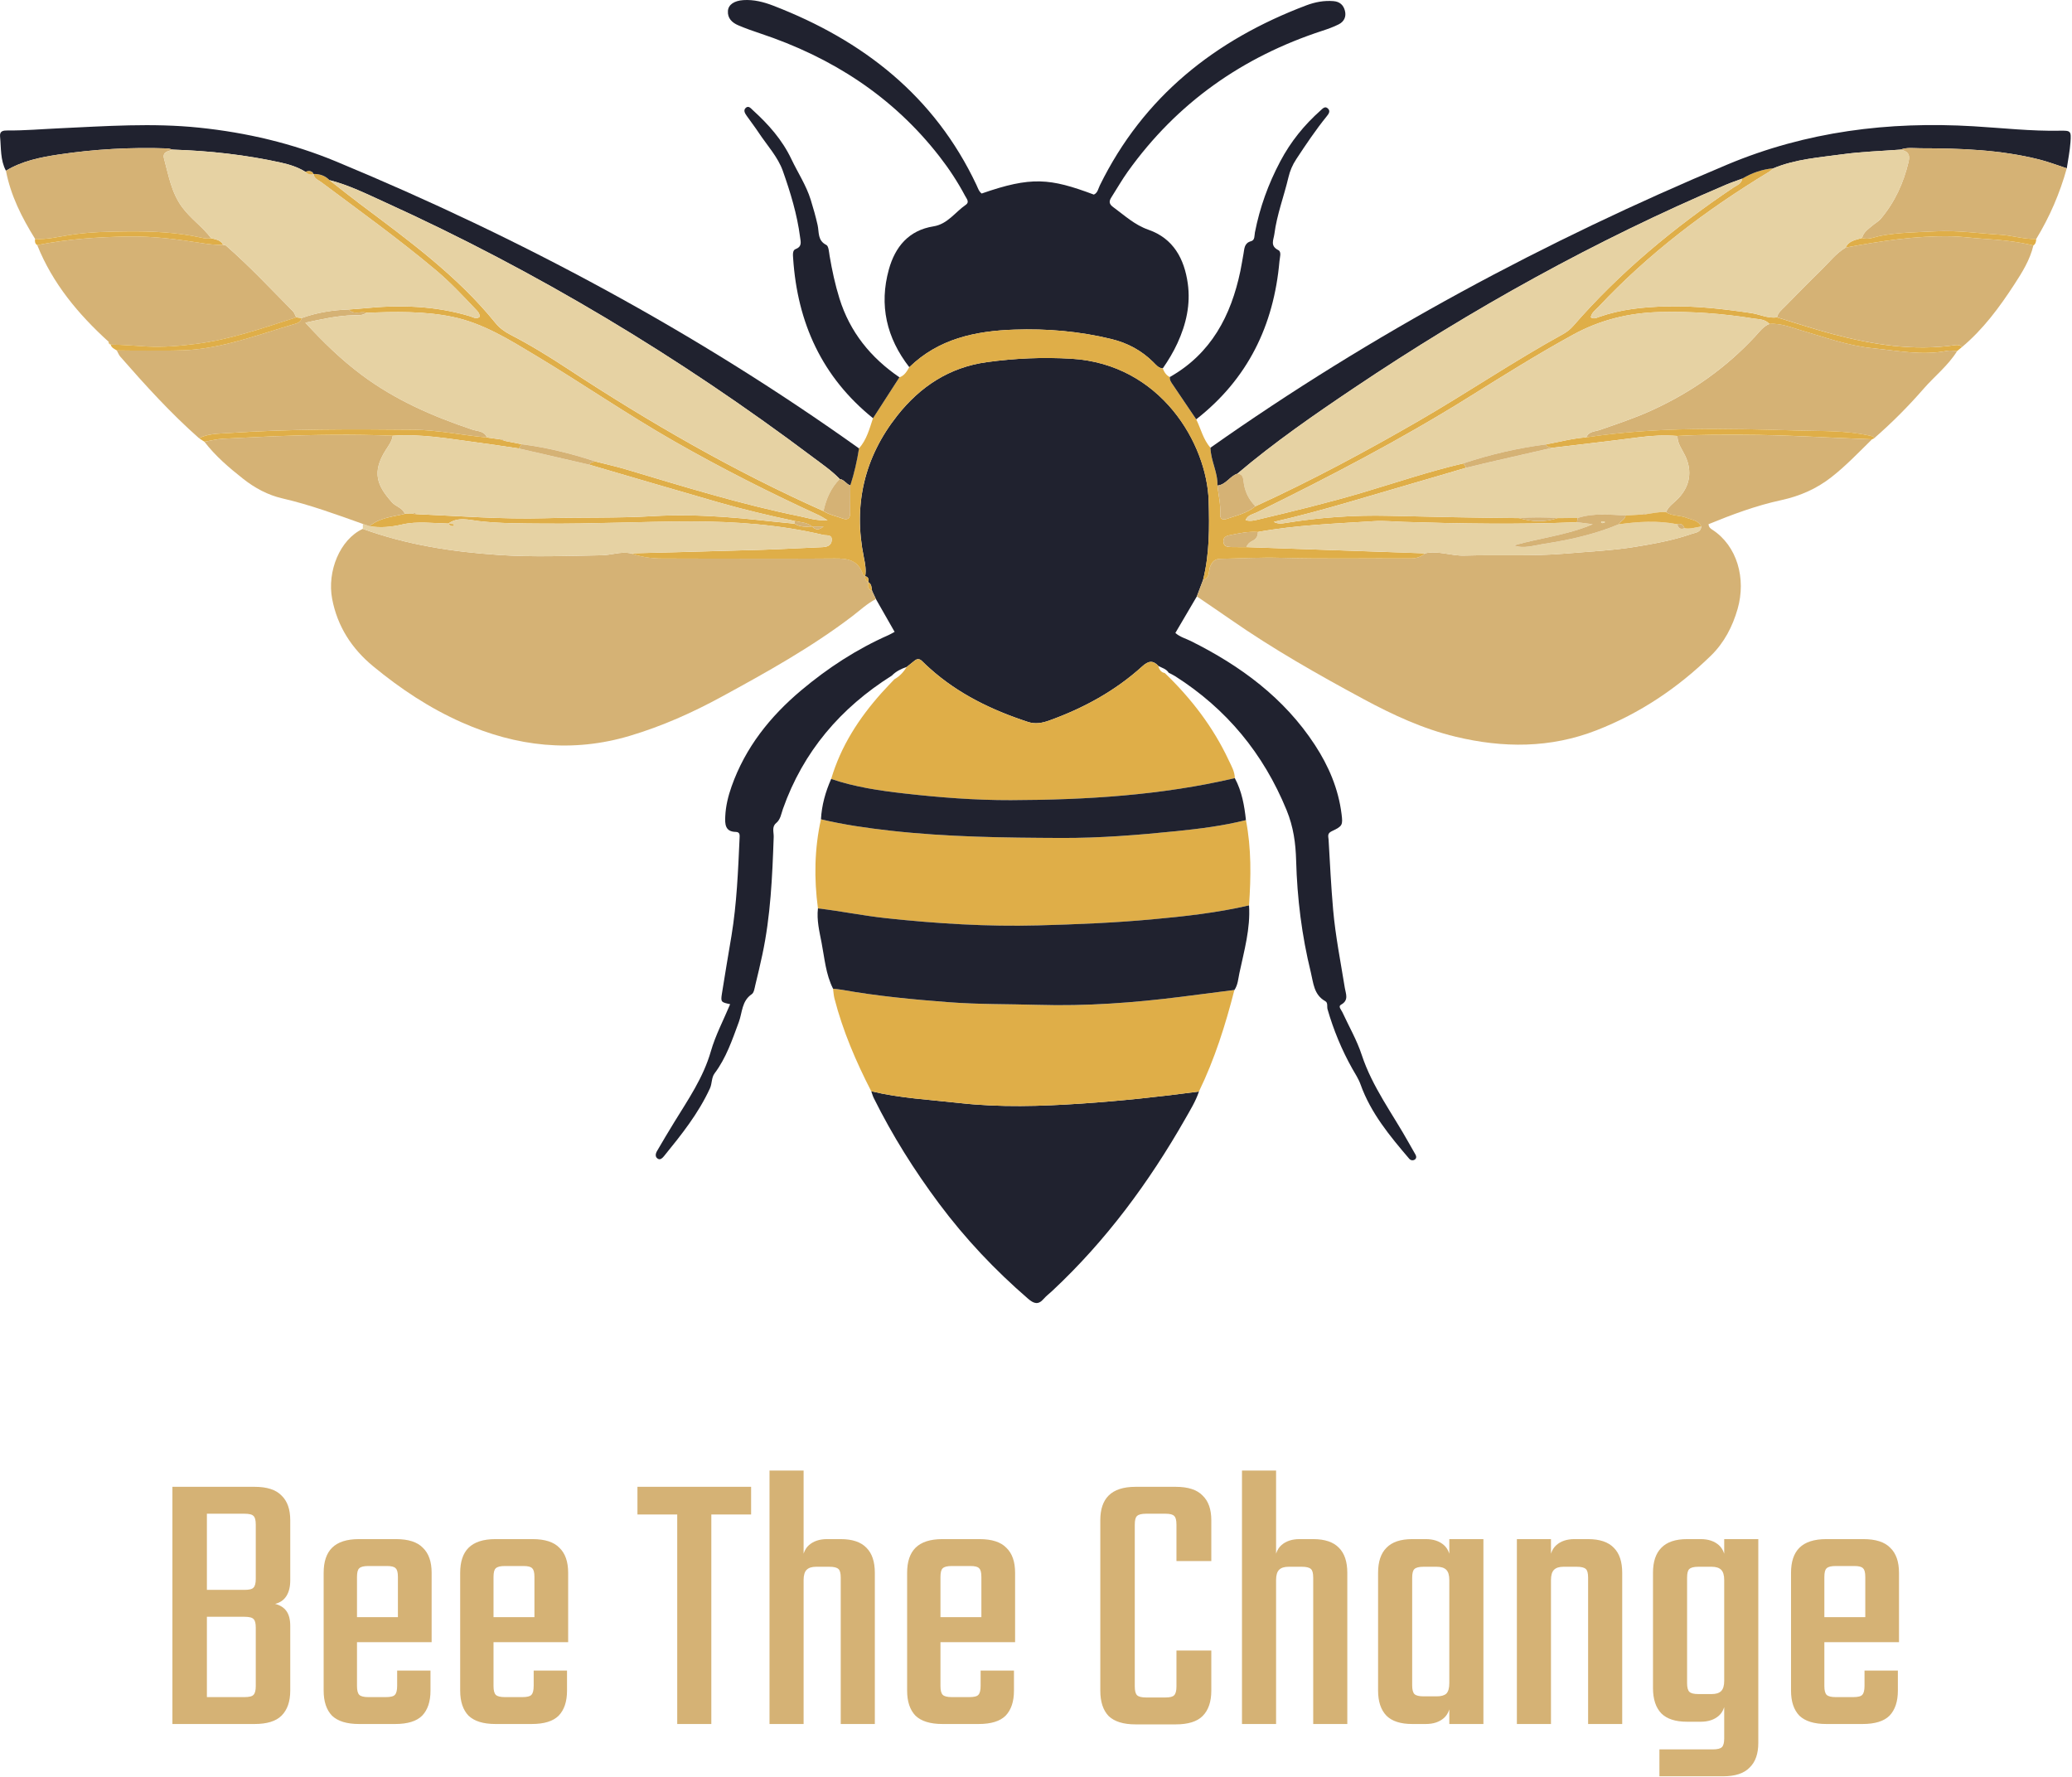 <svg xmlns="http://www.w3.org/2000/svg" fill="none" viewBox="0 0 1411 1210" height="1210" width="1411">
<path fill="#D5B275" d="M117.416 1012.47H173.403C181.831 1012.47 187.937 1014.45 191.721 1018.41C195.677 1022.19 197.655 1027.78 197.655 1035.18V1076.2C197.655 1080.5 196.795 1084.03 195.075 1086.78C193.355 1089.53 190.775 1091.34 187.335 1092.2C190.775 1093.06 193.355 1094.69 195.075 1097.1C196.795 1099.51 197.655 1102.86 197.655 1107.16V1151.28C197.655 1158.68 195.677 1164.35 191.721 1168.31C187.937 1172.09 181.831 1173.98 173.403 1173.98H117.416V1012.47ZM174.177 1148.18V1108.45C174.177 1105.36 173.661 1103.38 172.629 1102.52C171.769 1101.49 169.705 1100.97 166.437 1100.97H140.894V1155.67H166.437C169.705 1155.67 171.769 1155.15 172.629 1154.12C173.661 1153.09 174.177 1151.11 174.177 1148.18ZM174.177 1075.17V1038.27C174.177 1035.18 173.661 1033.2 172.629 1032.34C171.769 1031.31 169.705 1030.79 166.437 1030.79H140.894V1082.65H166.437C169.705 1082.65 171.769 1082.14 172.629 1081.1C173.661 1080.07 174.177 1078.09 174.177 1075.17ZM243.11 1073.88V1148.18C243.11 1151.11 243.626 1153.09 244.658 1154.12C245.69 1155.15 247.754 1155.67 250.85 1155.67H257.3V1173.98H244.4C236.143 1173.98 230.037 1172.09 226.081 1168.31C222.297 1164.35 220.405 1158.68 220.405 1151.28V1071.04C220.405 1063.47 222.297 1057.8 226.081 1054.01C230.037 1050.06 236.143 1048.08 244.4 1048.08H258.59V1066.4H250.85C247.754 1066.4 245.69 1066.91 244.658 1067.95C243.626 1068.81 243.11 1070.78 243.11 1073.88ZM270.974 1114.9V1073.88C270.974 1070.78 270.458 1068.81 269.426 1067.95C268.566 1066.91 266.588 1066.4 263.492 1066.4H255.236V1048.08H269.684C278.112 1048.08 284.218 1050.06 288.002 1054.01C291.958 1057.8 293.936 1063.47 293.936 1071.04V1114.9H270.974ZM270.458 1147.93V1137.61H293.162V1151.28C293.162 1158.68 291.27 1164.35 287.486 1168.31C283.702 1172.09 277.596 1173.98 269.168 1173.98H255.236V1155.67H262.718C265.986 1155.67 268.05 1155.15 268.91 1154.12C269.942 1153.09 270.458 1151.02 270.458 1147.93ZM293.936 1101.23V1118.26H228.661V1101.23H293.936ZM336.081 1073.88V1148.18C336.081 1151.11 336.597 1153.09 337.629 1154.12C338.661 1155.15 340.725 1155.67 343.821 1155.67H350.271V1173.98H337.371C329.115 1173.98 323.009 1172.09 319.053 1168.31C315.269 1164.35 313.377 1158.68 313.377 1151.28V1071.04C313.377 1063.47 315.269 1057.8 319.053 1054.01C323.009 1050.06 329.115 1048.08 337.371 1048.08H351.561V1066.4H343.821C340.725 1066.4 338.661 1066.91 337.629 1067.95C336.597 1068.81 336.081 1070.78 336.081 1073.88ZM363.945 1114.9V1073.88C363.945 1070.78 363.429 1068.81 362.397 1067.95C361.537 1066.91 359.559 1066.4 356.463 1066.4H348.207V1048.08H362.655C371.083 1048.08 377.189 1050.06 380.973 1054.01C384.929 1057.8 386.907 1063.47 386.907 1071.04V1114.9H363.945ZM363.429 1147.93V1137.61H386.133V1151.28C386.133 1158.68 384.241 1164.35 380.457 1168.31C376.673 1172.09 370.567 1173.98 362.139 1173.98H348.207V1155.67H355.689C358.957 1155.67 361.021 1155.15 361.881 1154.12C362.913 1153.09 363.429 1151.02 363.429 1147.93ZM386.907 1101.23V1118.26H321.633V1101.23H386.907ZM461.182 1015.57H484.402V1173.98H461.182V1015.57ZM511.492 1012.47V1031.31H434.092V1012.47H511.492ZM595.748 1173.98H572.528V1074.4C572.528 1071.3 572.012 1069.32 570.98 1068.46C569.948 1067.43 567.884 1066.91 564.788 1066.91H555.758C552.834 1066.91 550.684 1067.6 549.308 1068.98C547.932 1070.35 547.244 1072.68 547.244 1075.94V1083.68H546.212V1065.62C546.212 1059.43 547.76 1054.96 550.856 1052.21C553.952 1049.45 558.08 1048.08 563.24 1048.08H572.528C580.44 1048.08 586.288 1050.06 590.072 1054.01C593.856 1057.8 595.748 1063.47 595.748 1071.04V1173.98ZM547.244 1173.98H524.023V1001.38H547.244V1173.98ZM640.443 1073.88V1148.18C640.443 1151.11 640.959 1153.09 641.991 1154.12C643.023 1155.15 645.087 1155.67 648.183 1155.67H654.633V1173.98H641.733C633.477 1173.98 627.371 1172.09 623.415 1168.31C619.631 1164.35 617.739 1158.68 617.739 1151.28V1071.04C617.739 1063.47 619.631 1057.8 623.415 1054.01C627.371 1050.06 633.477 1048.08 641.733 1048.08H655.923V1066.4H648.183C645.087 1066.4 643.023 1066.91 641.991 1067.95C640.959 1068.81 640.443 1070.78 640.443 1073.88ZM668.307 1114.9V1073.88C668.307 1070.78 667.791 1068.81 666.759 1067.95C665.899 1066.91 663.921 1066.4 660.825 1066.4H652.569V1048.08H667.017C675.445 1048.08 681.551 1050.06 685.335 1054.01C689.291 1057.8 691.269 1063.47 691.269 1071.04V1114.9H668.307ZM667.791 1147.93V1137.61H690.495V1151.28C690.495 1158.68 688.603 1164.35 684.819 1168.31C681.035 1172.09 674.929 1173.98 666.501 1173.98H652.569V1155.67H660.051C663.319 1155.67 665.383 1155.15 666.243 1154.12C667.275 1153.09 667.791 1151.02 667.791 1147.93ZM691.269 1101.23V1118.26H625.995V1101.23H691.269ZM772.768 1038.27V1148.44C772.768 1151.37 773.284 1153.34 774.316 1154.38C775.348 1155.41 777.412 1155.92 780.508 1155.92H787.732V1174.24H773.284C765.028 1174.24 758.922 1172.35 754.966 1168.57C751.182 1164.61 749.29 1158.85 749.29 1151.28V1035.18C749.29 1027.78 751.182 1022.19 754.966 1018.41C758.922 1014.45 765.028 1012.47 773.284 1012.47H789.28V1030.79H780.508C777.412 1030.79 775.348 1031.31 774.316 1032.34C773.284 1033.2 772.768 1035.18 772.768 1038.27ZM801.148 1063.04V1038.27C801.148 1035.18 800.632 1033.2 799.6 1032.34C798.74 1031.31 796.762 1030.79 793.666 1030.79H785.152V1012.47H800.632C809.06 1012.47 815.166 1014.45 818.95 1018.41C822.906 1022.19 824.884 1027.78 824.884 1035.18V1063.04H801.148ZM801.148 1148.44V1123.93H824.884V1151.28C824.884 1158.85 822.906 1164.61 818.95 1168.57C815.166 1172.35 809.06 1174.24 800.632 1174.24H785.152V1155.92H793.666C796.762 1155.92 798.74 1155.41 799.6 1154.38C800.632 1153.34 801.148 1151.37 801.148 1148.44ZM917.495 1173.98H894.275V1074.4C894.275 1071.3 893.759 1069.32 892.727 1068.46C891.695 1067.43 889.631 1066.91 886.535 1066.91H877.505C874.58 1066.91 872.43 1067.6 871.054 1068.98C869.678 1070.35 868.99 1072.68 868.99 1075.94V1083.68H867.958V1065.62C867.958 1059.43 869.506 1054.96 872.602 1052.21C875.698 1049.45 879.827 1048.08 884.987 1048.08H894.275C902.187 1048.08 908.035 1050.06 911.819 1054.01C915.603 1057.8 917.495 1063.47 917.495 1071.04V1173.98ZM868.99 1173.98H845.77V1001.38H868.99V1173.98ZM961.674 1115.42H938.453V1071.04C938.453 1063.47 940.346 1057.8 944.13 1054.01C947.914 1050.06 953.762 1048.08 961.674 1048.08H970.962C976.122 1048.08 980.25 1049.45 983.346 1052.21C986.442 1054.96 987.99 1059.43 987.99 1065.62V1082.91H986.958V1075.94C986.958 1072.68 986.27 1070.35 984.894 1068.98C983.518 1067.6 981.368 1066.91 978.444 1066.91H969.414C966.318 1066.91 964.254 1067.43 963.222 1068.46C962.19 1069.32 961.674 1071.3 961.674 1074.4V1115.42ZM1010.18 1173.98H986.958V1066.14V1064.33V1048.08H1010.18V1173.98ZM938.453 1106.65H961.674V1147.67C961.674 1150.59 962.19 1152.57 963.222 1153.6C964.254 1154.63 966.318 1155.15 969.414 1155.15H978.444C981.368 1155.15 983.518 1154.55 984.894 1153.34C986.27 1151.97 986.958 1149.56 986.958 1146.12V1139.41H987.99V1156.44C987.99 1162.63 986.442 1167.1 983.346 1169.86C980.25 1172.61 976.122 1173.98 970.962 1173.98H961.674C953.762 1173.98 947.914 1172.09 944.13 1168.31C940.346 1164.35 938.453 1158.68 938.453 1151.28V1106.65ZM1056.19 1173.98H1032.97V1048.08H1056.19V1063.82V1065.36V1173.98ZM1104.7 1173.98H1081.48V1074.4C1081.48 1071.3 1080.96 1069.32 1079.93 1068.46C1078.9 1067.43 1076.83 1066.91 1073.74 1066.91H1064.71C1061.78 1066.91 1059.63 1067.6 1058.26 1068.98C1056.88 1070.35 1056.19 1072.68 1056.19 1075.94V1084.2H1055.16V1065.62C1055.16 1059.43 1056.71 1054.96 1059.81 1052.21C1062.9 1049.45 1067.03 1048.08 1072.19 1048.08H1081.48C1089.39 1048.08 1095.24 1050.06 1099.02 1054.01C1102.81 1057.8 1104.7 1063.47 1104.7 1071.04V1173.98ZM1125.66 1106.65H1148.88V1146.12C1148.88 1149.04 1149.39 1151.02 1150.42 1152.05C1151.46 1153.09 1153.52 1153.6 1156.62 1153.6H1165.65C1168.57 1153.6 1170.72 1152.91 1172.1 1151.54C1173.47 1150.16 1174.16 1147.84 1174.16 1144.57V1138.38L1175.19 1138.64V1154.89C1175.19 1161.08 1173.64 1165.56 1170.55 1168.31C1167.45 1171.06 1163.32 1172.44 1158.16 1172.44H1148.88C1140.96 1172.44 1135.12 1170.54 1131.33 1166.76C1127.55 1162.8 1125.66 1157.04 1125.66 1149.47V1106.65ZM1148.88 1115.42H1125.66V1071.04C1125.66 1063.47 1127.55 1057.8 1131.33 1054.01C1135.12 1050.06 1140.96 1048.08 1148.88 1048.08H1158.16C1163.32 1048.08 1167.45 1049.45 1170.55 1052.21C1173.64 1054.96 1175.19 1059.43 1175.19 1065.62V1084.2H1174.16V1075.94C1174.16 1072.68 1173.47 1070.35 1172.1 1068.98C1170.72 1067.6 1168.57 1066.91 1165.65 1066.91H1156.62C1153.52 1066.91 1151.46 1067.43 1150.42 1068.46C1149.39 1069.32 1148.88 1071.3 1148.88 1074.4V1115.42ZM1174.16 1183.79V1169.6H1197.38V1186.88C1197.38 1194.28 1195.4 1199.87 1191.45 1203.65C1187.66 1207.61 1181.64 1209.59 1173.39 1209.59H1130.04V1191.27H1166.42C1169.52 1191.27 1171.58 1190.75 1172.61 1189.72C1173.64 1188.69 1174.16 1186.71 1174.16 1183.79ZM1197.38 1172.69H1174.16V1064.07V1063.56V1048.08H1197.38V1172.69ZM1242.36 1073.88V1148.18C1242.36 1151.11 1242.88 1153.09 1243.91 1154.12C1244.94 1155.15 1247.01 1155.67 1250.1 1155.67H1256.55V1173.98H1243.65C1235.4 1173.98 1229.29 1172.09 1225.34 1168.31C1221.55 1164.35 1219.66 1158.68 1219.66 1151.28V1071.04C1219.66 1063.47 1221.55 1057.8 1225.34 1054.01C1229.29 1050.06 1235.4 1048.08 1243.65 1048.08H1257.84V1066.4H1250.1C1247.01 1066.4 1244.94 1066.91 1243.91 1067.95C1242.88 1068.81 1242.36 1070.78 1242.36 1073.88ZM1270.23 1114.9V1073.88C1270.23 1070.78 1269.71 1068.81 1268.68 1067.95C1267.82 1066.91 1265.84 1066.4 1262.75 1066.4H1254.49V1048.08H1268.94C1277.37 1048.08 1283.47 1050.06 1287.26 1054.01C1291.21 1057.8 1293.19 1063.47 1293.19 1071.04V1114.9H1270.23ZM1269.71 1147.93V1137.61H1292.42V1151.28C1292.42 1158.68 1290.52 1164.35 1286.74 1168.31C1282.96 1172.09 1276.85 1173.98 1268.42 1173.98H1254.49V1155.67H1261.97C1265.24 1155.67 1267.3 1155.15 1268.16 1154.12C1269.2 1153.09 1269.71 1151.02 1269.71 1147.93ZM1293.19 1101.23V1118.26H1227.92V1101.23H1293.19Z"></path>
<path fill="#20222F" d="M607.319 460.074C572.439 482.054 546.989 511.714 533.149 550.884C531.959 554.244 531.599 557.964 528.479 560.554C525.469 563.054 526.989 566.774 526.879 569.934C525.939 596.864 524.789 623.764 519.119 650.234C517.659 657.044 516.069 663.834 514.399 670.604C513.849 672.844 513.509 675.934 511.959 676.984C505.049 681.654 505.549 689.444 503.129 695.974C498.639 708.094 494.539 720.384 486.639 730.904C484.399 733.884 485.009 737.784 483.449 741.164C475.579 758.294 463.969 772.804 452.219 787.244C451.159 788.544 449.709 790.054 448.059 789.104C445.959 787.904 446.369 785.634 447.409 783.844C451.249 777.244 455.149 770.664 459.149 764.164C468.649 748.714 478.939 733.824 484.069 715.944C487.239 704.904 492.749 694.534 497.219 683.824C491.049 682.504 490.719 682.364 491.609 676.664C493.639 663.534 495.949 650.444 498.109 637.334C501.749 615.294 502.629 593.024 503.639 570.774C503.729 568.774 503.999 566.554 501.069 566.504C493.619 566.384 493.669 560.914 493.889 555.924C494.199 548.934 495.859 542.144 498.199 535.524C507.559 509.054 524.369 487.954 545.579 470.124C563.709 454.884 583.399 442.034 605.139 432.444C606.319 431.924 607.429 431.234 609.219 430.284C604.879 422.664 600.679 415.304 596.489 407.954C595.619 406.084 594.749 404.214 593.879 402.344C593.459 400.154 593.669 397.694 591.259 396.374L591.299 396.354C591.689 394.454 591.449 392.884 589.199 392.374V392.394C589.969 388.034 589.159 383.834 588.289 379.564C580.999 343.874 588.499 311.514 611.049 282.974C626.629 263.244 646.419 250.134 671.929 246.604C691.069 243.964 710.099 243.124 729.499 244.264C790.429 247.834 821.989 302.104 823.109 341.294C823.619 359.254 823.699 377.184 819.309 394.794C817.889 398.564 816.469 402.334 815.039 406.104C810.179 414.374 805.329 422.644 800.409 431.014C803.549 433.834 807.439 434.774 810.889 436.504C844.739 453.364 874.459 475.164 895.459 507.334C904.829 521.694 911.439 537.184 913.579 554.334C914.519 561.854 914.269 562.584 906.839 566.064C903.609 567.574 904.629 569.784 904.749 571.794C905.669 587.734 906.449 603.694 907.849 619.594C909.429 637.484 912.969 655.104 915.819 672.824C916.449 676.754 918.719 681.154 913.209 684.164C911.039 685.344 913.379 687.624 914.149 689.294C918.589 698.944 924.009 708.264 927.299 718.294C934.539 740.314 948.449 758.584 959.489 778.454C960.939 781.064 962.469 783.634 963.929 786.244C964.659 787.544 964.619 788.944 963.319 789.714C962.129 790.404 960.619 790.194 959.679 789.084C946.489 773.644 933.489 757.964 926.549 738.564C925.089 734.474 922.859 731.244 920.859 727.674C913.679 714.884 908.119 701.404 904.049 687.314C903.509 685.444 904.449 682.844 902.499 681.764C894.639 677.394 894.409 669.274 892.629 662.044C886.489 637.094 883.349 611.744 882.649 586.054C882.329 574.254 880.859 563.154 876.129 551.614C860.269 512.984 835.249 482.734 800.229 460.434C798.839 459.554 797.319 458.884 795.869 458.114C794.269 455.474 791.319 454.864 788.869 453.494C785.159 449.504 782.049 449.974 777.969 453.674C759.509 470.434 738.029 482.164 714.639 490.604C709.759 492.364 705.049 493.244 700.069 491.614C675.519 483.584 652.599 472.574 633.189 455.124C631.459 453.564 629.719 452.014 628.099 450.344C626.449 448.654 624.799 448.294 622.889 449.834C621.099 451.274 619.299 452.704 617.509 454.134C613.729 455.434 610.169 457.114 607.339 460.064L607.319 460.074Z"></path>
<path fill="#D5B275" d="M815.027 406.114C816.447 402.344 817.867 398.574 819.297 394.804C824.217 393.644 822.827 388.894 824.107 385.814C825.577 382.294 827.287 380.594 831.267 380.514C844.827 380.254 858.477 379.424 871.937 379.824C901.427 380.704 930.897 380.034 960.377 380.244C964.167 380.274 967.597 379.444 970.427 376.784C979.477 374.794 988.177 378.594 997.137 378.334C1020.37 377.634 1043.58 378.964 1066.87 376.904C1082.36 375.534 1097.92 374.904 1113.3 372.404C1126.38 370.274 1139.44 367.934 1152.01 363.564C1154.64 362.644 1158.25 362.614 1158.51 358.504C1156.52 354.214 1152.13 354.044 1148.45 352.574C1143.95 350.774 1138.75 351.594 1134.55 348.774C1136.23 344.624 1140.07 342.364 1142.97 339.304C1150.85 331.004 1152.51 320.884 1147.64 310.494C1145.57 306.094 1142.25 302.144 1142.31 296.904C1157.09 295.944 1171.86 296.074 1186.67 296.094C1216.1 296.114 1245.42 298.164 1274.8 299.174C1265.79 308.004 1257.1 317.154 1247.11 324.974C1236.93 332.934 1225.57 337.854 1213.01 340.574C1195.86 344.284 1179.49 350.384 1163.47 356.964C1163.69 359.154 1164.87 359.924 1165.95 360.624C1183.03 371.634 1189.21 393.994 1183.28 414.674C1179.84 426.664 1174.14 437.654 1165.18 446.404C1142.57 468.454 1116.8 485.754 1087.24 497.284C1055.71 509.574 1023.69 509.454 991.287 501.684C969.127 496.364 948.637 486.874 928.707 476.144C897.677 459.434 867.037 442.054 838.067 421.894C830.437 416.584 822.717 411.394 815.047 406.154L815.027 406.114Z"></path>
<path fill="#D5B275" d="M593.86 402.334C594.73 404.204 595.6 406.084 596.47 407.944C590.51 410.984 585.67 415.594 580.41 419.604C552.54 440.834 522.04 457.774 491.38 474.474C471.48 485.314 450.98 494.454 429.19 500.984C389.72 512.814 351.76 508.404 314.65 492.014C292.59 482.274 272.69 469.034 254.15 453.744C239.59 441.734 229.79 426.664 226.2 407.864C222.63 389.144 231.43 367.324 247.07 360.134C277.14 371.104 308.53 375.844 340.17 377.944C363.29 379.484 386.6 378.524 409.82 378.114C416.34 378.004 422.78 375.394 429.47 376.804C436.38 379.194 443.47 380.294 450.81 380.294C490 380.294 529.2 380.694 568.39 380.274C577.67 380.174 584.59 381.574 587.64 391.234C587.8 391.734 588.65 392.014 589.18 392.404V392.384C588.98 394.184 589.45 395.624 591.27 396.364L591.23 396.384C590.84 398.924 590.73 401.344 593.85 402.354L593.86 402.334Z"></path>
<path fill="#20222F" d="M619.23 250.064C603.73 230.124 598.54 207.824 605.31 183.454C609.57 168.104 618.8 156.814 635.71 154.134C645.32 152.604 650.43 144.454 657.69 139.474C660.42 137.604 658.23 135.284 657.2 133.344C652.2 123.924 646.36 115.034 639.82 106.624C608.01 65.664 566.41 38.944 517.6 22.734C512.58 21.064 507.57 19.294 502.71 17.214C498.53 15.424 495.33 12.434 495.71 7.374C496.02 3.204 499.93 0.484 506.22 0.074C513.3 -0.386 520.11 1.354 526.62 3.874C587.79 27.494 636.4 65.394 664.97 125.974C665.94 128.024 666.56 130.324 668.5 131.784C702.24 120.014 715 121.314 744.89 132.504C747.51 131.374 747.86 128.504 748.96 126.264C778.69 65.714 827.54 27.094 889.59 3.644C895.52 1.404 901.7 0.234 908.15 0.774C912.43 1.134 914.89 3.494 915.88 7.344C916.91 11.364 915.31 14.704 911.7 16.544C908.17 18.334 904.39 19.684 900.62 20.914C846.16 38.674 801.53 70.034 768.07 116.784C764.02 122.444 760.58 128.544 756.81 134.414C755.12 137.044 755.17 138.924 758.03 141.004C765.74 146.634 772.57 153.134 782.09 156.454C798.93 162.324 806.46 176.074 808.85 192.974C810.86 207.244 807.78 220.734 801.83 233.674C799.05 239.734 795.61 245.414 791.82 250.884C788.86 250.684 787.22 248.454 785.35 246.604C777.36 238.674 767.85 233.574 756.92 230.904C735.13 225.584 712.99 223.694 690.64 224.474C664.17 225.394 639.13 230.674 619.22 250.084L619.23 250.064Z"></path>
<path fill="#DFAE48" d="M557.007 618.594C554.287 598.254 554.607 578.014 559.057 557.914C574.587 561.614 590.387 563.874 606.207 565.654C644.917 570.004 683.827 570.464 722.737 570.624C749.037 570.734 775.207 568.634 801.317 565.964C817.137 564.344 832.977 562.364 848.467 558.474C852.207 577.724 851.927 597.124 850.567 616.554C828.837 621.584 806.707 624.024 784.557 626.054C758.727 628.424 732.807 629.474 706.877 630.164C672.227 631.084 637.757 628.944 603.327 625.244C587.787 623.574 572.497 620.394 556.997 618.594H557.007Z"></path>
<path fill="#20222F" d="M816.469 743.304C814.229 749.954 810.549 755.894 807.109 761.934C782.429 805.204 753.119 844.914 716.589 879.034C714.649 880.854 712.479 882.464 710.749 884.464C707.019 888.784 704.019 887.764 700.059 884.344C677.559 864.924 657.289 843.454 639.519 819.644C622.599 796.974 607.599 773.094 595.019 747.724C594.299 746.264 593.869 744.654 593.309 743.104C613.019 747.874 633.209 748.844 653.259 751.104C681.049 754.234 708.769 753.344 736.489 751.494C763.229 749.714 789.899 746.834 816.479 743.304H816.469Z"></path>
<path fill="#DFAE48" d="M617.49 454.144C619.28 452.714 621.08 451.284 622.87 449.844C624.78 448.304 626.43 448.664 628.08 450.354C629.7 452.024 631.439 453.574 633.169 455.134C652.579 472.584 675.509 483.594 700.049 491.624C705.029 493.254 709.74 492.364 714.62 490.614C738.01 482.184 759.49 470.454 777.95 453.684C782.03 449.984 785.139 449.514 788.849 453.504C789.389 455.954 790.58 457.824 793.24 458.344C811.21 475.644 826.199 495.144 836.799 517.834C838.589 521.674 840.86 525.424 840.89 529.894C790.73 541.604 739.73 544.704 688.43 544.874C664.1 544.954 639.88 543.054 615.76 540.324C598.98 538.424 582.16 535.944 566.02 530.444C572.6 508.114 584.91 489.134 600.26 471.934C603.12 468.734 606.13 465.664 609.07 462.534C612.7 460.574 615.31 457.584 617.49 454.154V454.144Z"></path>
<path fill="#DFAE48" d="M816.467 743.304C789.887 746.844 763.227 749.714 736.477 751.494C708.757 753.344 681.047 754.234 653.247 751.104C633.197 748.844 613.007 747.874 593.297 743.104C582.907 722.904 573.977 702.104 568.277 680.044C567.707 677.854 567.597 675.534 567.277 673.284C569.257 673.524 571.247 673.654 573.207 674.004C597.387 678.324 621.767 680.624 646.247 682.484C666.487 684.024 686.707 683.684 706.927 684.284C739.477 685.244 771.877 682.894 804.157 678.814C816.307 677.284 828.457 675.704 840.607 674.144C834.527 697.884 827.187 721.194 816.447 743.314L816.467 743.304Z"></path>
<path fill="#DFAE48" d="M619.227 250.064C639.137 230.654 664.177 225.374 690.647 224.454C712.987 223.684 735.127 225.564 756.927 230.884C767.857 233.554 777.367 238.654 785.357 246.584C787.217 248.434 788.857 250.664 791.827 250.864C792.807 253.334 794.097 255.544 796.627 256.744C796.407 258.874 797.607 260.414 798.717 262.044C804.047 269.844 809.307 277.694 814.587 285.524C817.797 291.984 819.327 299.294 824.307 304.864C824.447 313.724 829.427 321.694 829.037 330.644C829.767 337.134 831.347 343.524 830.937 350.144C830.757 353.014 832.187 354.434 835.267 353.374C842.047 351.034 849.177 349.504 854.907 344.754C892.997 327.324 929.867 307.554 966.107 286.604C999.187 267.484 1030.84 245.984 1064.33 227.544C1066.95 226.104 1069.29 224.314 1071.31 221.994C1103.14 185.344 1140.2 154.744 1180.37 127.744C1182.74 126.154 1185.96 125.184 1186.46 121.634C1193 117.744 1200.03 115.304 1207.64 114.614C1206.64 115.434 1205.71 116.394 1204.61 117.064C1162.04 142.834 1122.64 172.604 1088.52 209.034C1086.53 211.154 1083.84 212.844 1083.31 216.074C1085.32 217.494 1087.17 216.444 1088.98 215.804C1103.89 210.554 1119.33 209.034 1135.02 208.644C1154.38 208.164 1173.49 210.344 1192.57 213.184C1198.43 214.054 1203.94 217.014 1210.09 216.094C1222.76 219.924 1235.33 224.144 1248.12 227.514C1275.46 234.724 1303.13 239.154 1331.53 235.004C1333.24 234.754 1334.83 234.964 1336.06 236.344C1334.95 237.254 1333.85 238.164 1332.74 239.074C1330.42 239.004 1328.01 238.484 1325.79 238.924C1308.82 242.284 1292.11 238.774 1275.36 237.144C1258.74 235.524 1243.08 229.804 1227.18 225.164C1219.89 223.034 1212.75 220.004 1204.89 220.574C1201.94 217.204 1197.58 217.464 1193.85 216.864C1172.82 213.484 1151.67 211.954 1130.32 212.494C1109.32 213.024 1089.68 217.794 1071.19 227.934C1046.99 241.204 1023.64 255.844 1000.24 270.434C953.667 299.484 905.067 324.774 855.847 348.944C853.227 350.234 849.647 350.604 848.207 354.234C851.397 355.084 854.017 354.444 856.557 353.844C880.447 348.174 904.297 342.414 927.857 335.414C950.707 328.634 973.297 320.944 996.547 315.544C997.207 316.524 997.867 317.504 998.527 318.484C987.107 321.834 975.697 325.234 964.257 328.524C932.377 337.684 900.767 347.804 867.407 355.384C870.607 356.984 872.867 356.524 875.047 356.164C898.417 352.354 922.007 350.664 945.597 351.234C975.197 351.944 1004.81 352.574 1034.42 352.804C1043.2 355.324 1051.98 355.754 1060.75 352.784C1065.28 352.764 1069.82 352.754 1074.35 352.734C1074.2 353.694 1074.05 354.654 1073.9 355.624C1034.44 357.234 994.967 356.634 955.517 355.384C948.897 355.174 942.267 354.474 935.657 354.904C909.217 356.594 882.697 357.504 856.547 362.274C849.967 361.804 843.597 363.174 837.217 364.514C834.657 365.054 832.927 366.044 833.117 368.934C833.327 371.994 835.567 372.464 837.967 372.514C841.557 372.594 845.137 372.554 848.727 372.564L970.397 376.804C967.567 379.464 964.137 380.294 960.347 380.264C930.867 380.054 901.407 380.724 871.907 379.844C858.447 379.444 844.797 380.274 831.237 380.534C827.257 380.614 825.537 382.314 824.077 385.834C822.797 388.914 824.187 393.664 819.267 394.824C823.657 377.214 823.577 359.284 823.067 341.324C821.947 302.134 790.387 247.864 729.457 244.294C710.067 243.154 691.027 243.994 671.887 246.634C646.377 250.164 626.587 263.274 611.007 283.004C588.457 311.554 580.957 343.914 588.247 379.594C589.117 383.864 589.937 388.074 589.157 392.424C588.627 392.044 587.767 391.764 587.617 391.264C584.567 381.604 577.647 380.204 568.367 380.304C529.177 380.724 489.987 380.334 450.787 380.324C443.447 380.324 436.357 379.224 429.447 376.824C459.337 376.024 489.227 375.294 519.117 374.384C532.727 373.964 546.327 373.134 559.937 372.604C563.297 372.474 566.127 371.484 566.417 367.884C566.747 363.764 562.927 364.804 560.687 364.284C531.107 357.304 500.887 355.074 470.727 355.084C437.187 355.094 403.627 356.874 370.067 356.554C355.477 356.414 340.897 356.554 326.287 354.884C319.487 354.104 311.827 351.694 305.197 356.624L305.287 356.524C294.777 356.334 284.067 354.794 273.827 357.174C266.297 358.924 259.117 359.544 251.627 358.374C258.537 352.434 267.357 351.934 275.647 349.924C277.467 349.924 279.287 349.924 281.107 349.934C281.907 349.994 282.707 350.044 283.507 350.104C312.687 351.384 341.837 353.714 371.097 352.894C395.657 352.204 420.237 352.934 444.807 351.464C460.667 350.514 476.617 350.914 492.577 351.984C508.817 353.074 524.927 355.144 541.107 356.614C544.807 359.024 548.937 358.744 553.057 358.524C555.457 361.164 558.067 360.934 560.787 358.524H553.047C549.517 355.634 545.077 355.654 540.927 354.734C523.457 351.054 506.097 346.924 488.937 341.994C459.707 333.594 430.547 324.974 401.357 316.454C402.087 314.664 403.797 314.604 405.317 314.214C412.377 316.024 419.517 317.594 426.497 319.674C465.597 331.354 504.587 343.444 544.647 351.564C550.087 352.664 555.527 354.664 563.557 354.294C560.317 352.374 559.257 351.614 558.097 351.084C524.247 335.574 491.067 318.784 458.737 300.294C426.707 281.964 396.297 261.014 364.687 242.034C346.757 231.274 328.947 220.054 308.027 215.754C288.657 211.774 269.037 212.274 249.427 212.954C245.517 211.754 240.857 214.664 237.447 210.754C240.757 210.504 244.067 210.324 247.367 209.994C272.007 207.464 296.397 208.144 320.307 215.424C322.367 216.054 324.427 217.714 326.627 215.724C326.757 213.404 325.207 211.964 323.887 210.574C315.197 201.424 306.597 192.204 296.897 184.054C271.717 162.904 245.047 143.704 218.727 124.044C216.697 122.534 213.797 121.734 213.547 118.504C217.687 118.434 221.347 119.624 224.287 122.664C231.357 128.164 238.347 133.774 245.507 139.144C278.207 163.694 311.317 187.754 337.357 219.894C340.097 223.284 343.527 225.824 347.447 227.844C361.047 234.854 374.057 242.884 386.827 251.274C442.437 287.794 499.917 320.924 560.757 348.034C564.657 350.544 569.197 351.404 573.457 352.984C577.457 354.464 578.917 353.004 578.927 349.114C578.937 342.914 578.987 336.714 579.017 330.514C581.677 322.294 583.577 313.894 584.927 305.364C590.197 299.484 592.087 292.034 594.477 284.814C600.467 275.524 606.457 266.234 612.447 256.954C615.887 255.834 617.517 252.944 619.177 250.084L619.227 250.064Z"></path>
<path fill="#20222F" d="M840.629 674.134C828.479 675.694 816.329 677.264 804.179 678.804C771.899 682.884 739.499 685.234 706.949 684.274C686.729 683.684 666.499 684.014 646.269 682.474C621.779 680.614 597.399 678.324 573.229 673.994C571.269 673.644 569.279 673.514 567.299 673.274C562.319 663.454 561.529 652.534 559.489 642.004C558.009 634.324 556.069 626.574 557.009 618.584C572.509 620.384 587.799 623.564 603.339 625.234C637.769 628.934 672.239 631.074 706.889 630.154C732.819 629.464 758.739 628.414 784.569 626.044C806.709 624.014 828.839 621.574 850.579 616.544C851.609 632.394 847.229 647.494 843.999 662.724C843.189 666.554 842.979 670.694 840.639 674.134H840.629Z"></path>
<path fill="#20222F" d="M829.05 330.644C829.43 321.694 824.46 313.724 824.32 304.864C934.32 227.264 1052.19 164.084 1176.25 112.074C1230.12 89.484 1286.09 82.554 1343.93 85.984C1363.5 87.144 1383.03 89.384 1402.69 89.004C1410.23 88.864 1410.51 89.174 1409.96 96.884C1409.54 102.824 1408.32 108.714 1407.46 114.614C1401.19 112.584 1395.01 110.204 1388.64 108.594C1362.15 101.934 1335.07 100.994 1307.95 100.964C1303.38 100.964 1298.69 100.174 1294.19 101.884C1281.06 102.884 1267.85 103.254 1254.84 105.044C1238.95 107.234 1222.75 108.334 1207.66 114.604C1200.06 115.294 1193.03 117.724 1186.49 121.624C1182.76 123.014 1178.98 124.264 1175.32 125.824C1086.4 163.654 1002.31 210.324 922.15 264.164C894.84 282.504 867.79 301.234 842.65 322.544C837.51 324.224 834.88 330.084 829.08 330.644H829.05Z"></path>
<path fill="#20222F" d="M224.328 122.634C221.388 119.604 217.728 118.404 213.588 118.474L213.558 118.594C212.298 115.924 210.108 116.444 207.928 116.954C202.828 113.834 197.258 112.024 191.438 110.744C167.138 105.374 142.538 102.674 117.688 101.884C116.408 101.594 115.138 101.094 113.858 101.054C89.028 100.194 64.268 101.554 39.738 105.254C27.428 107.114 15.008 109.604 4.038 116.264C0.138 108.944 0.828 100.824 0.038 92.964C-0.352 89.104 2.288 88.824 5.188 88.844C16.838 88.944 28.428 87.914 40.048 87.384C71.918 85.914 103.818 83.614 135.728 86.944C167.898 90.294 199.058 97.584 229.008 110.014C354.768 162.194 474.038 226.174 584.988 305.354C583.638 313.884 581.738 322.284 579.078 330.504C576.268 329.764 574.938 326.524 571.868 326.214C566.298 320.454 559.678 315.954 553.328 311.184C462.468 242.934 365.608 184.744 262.108 137.714C249.778 132.114 237.588 126.014 224.338 122.644L224.328 122.634Z"></path>
<path fill="#D5B275" d="M237.49 210.734C240.9 214.644 245.56 211.734 249.47 212.934C246.92 215.034 243.83 214.604 240.89 214.674C230.05 214.904 219.58 217.254 207.94 219.744C220.26 233.164 232.48 244.984 246.3 255.304C269.17 272.394 294.81 283.564 321.63 292.534C325.18 293.724 329.82 293.324 331.64 297.914C314.84 296.384 298.24 292.804 281.31 292.614C239.1 292.164 196.89 292.084 154.75 294.924C148.31 295.354 141.59 295.274 135.55 298.414C116.18 281.354 98.909 262.264 81.939 242.884C80.889 241.684 80.32 240.044 79.519 238.614C86.82 238.674 94.12 238.844 101.42 238.754C112.03 238.624 122.72 239.044 133.23 237.924C156.08 235.484 177.6 227.424 199.48 220.964C202.08 220.194 204.71 219.714 205.48 216.564C215.81 212.774 226.54 211.154 237.48 210.724L237.49 210.734Z"></path>
<path fill="#D5B275" d="M1204.93 220.564C1212.79 219.984 1219.93 223.024 1227.22 225.154C1243.13 229.794 1258.79 235.514 1275.4 237.134C1292.16 238.774 1308.87 242.274 1325.83 238.914C1328.05 238.474 1330.46 238.984 1332.78 239.064C1326.63 248.994 1317.39 256.174 1309.83 264.864C1299.45 276.784 1288.26 287.994 1276.31 298.404C1275.3 296.794 1273.63 296.754 1272 296.414C1256.29 293.084 1240.19 293.654 1224.39 293.184C1176.29 291.754 1128.08 290.524 1080.22 297.844C1081.87 293.664 1086.11 293.934 1089.37 292.794C1101.25 288.664 1113.19 284.704 1124.65 279.494C1151.48 267.284 1175.2 250.704 1195.3 229.014C1198.18 225.904 1200.71 222.234 1204.93 220.584V220.564Z"></path>
<path fill="#D5B275" d="M1336.09 236.324C1334.86 234.944 1333.27 234.734 1331.56 234.984C1303.16 239.134 1275.5 234.704 1248.15 227.494C1235.36 224.124 1222.79 219.904 1210.12 216.074C1210.73 212.934 1213.16 211.104 1215.22 209.024C1223.53 200.624 1231.76 192.134 1240.23 183.894C1245.61 178.664 1250.22 172.564 1256.79 168.624C1280.53 164.154 1304.38 160.504 1328.62 160.924C1335.87 161.044 1343.11 162.144 1350.36 162.594C1361.92 163.304 1373.42 164.414 1384.71 167.144C1382.38 177.014 1377.06 185.494 1371.65 193.794C1361.51 209.364 1350.48 224.274 1336.09 236.334V236.324Z"></path>
<path fill="#D5B275" d="M73.909 232.684C53.339 213.994 35.819 193.054 25.359 166.914C45.929 162.774 66.809 161.384 87.679 161.054C103.899 160.794 120.129 162.824 136.179 165.374C141.469 166.214 146.659 166.934 151.989 166.714C152.629 166.884 153.429 166.854 153.879 167.244C169.929 181.194 184.399 196.774 199.369 211.834C200.479 212.944 200.959 214.684 201.729 216.124C179.369 223.274 157.159 231.134 133.749 234.144C122.629 235.574 111.269 236.554 100.119 235.964C91.889 235.534 83.659 234.654 75.379 234.704L75.579 234.774C75.019 234.084 74.459 233.384 73.909 232.694V232.684Z"></path>
<path fill="#20222F" d="M566.019 530.434C582.159 535.934 598.979 538.414 615.759 540.314C639.869 543.044 664.089 544.934 688.429 544.864C739.729 544.704 790.729 541.594 840.889 529.884C845.699 538.804 847.399 548.544 848.469 558.464C832.979 562.364 817.139 564.344 801.319 565.964C775.209 568.634 749.029 570.734 722.739 570.624C683.829 570.464 644.929 570.004 606.209 565.654C590.379 563.874 574.589 561.614 559.059 557.914C559.579 548.294 562.139 539.194 566.019 530.434Z"></path>
<path fill="#D5B275" d="M4.039 116.274C15.009 109.604 27.429 107.124 39.739 105.264C64.269 101.564 89.019 100.204 113.859 101.064C115.149 101.104 116.409 101.604 117.699 101.894C114.729 102.994 110.399 103.224 111.719 108.024C114.839 119.444 116.679 131.174 124.169 141.254C129.989 149.074 138.019 154.514 143.789 162.194C141.469 162.734 139.249 162.324 136.949 161.814C120.449 158.144 103.479 157.434 86.839 157.594C73.839 157.724 60.549 157.944 47.419 160.024C39.709 161.244 31.889 163.244 23.909 162.694C14.919 148.234 7.279 133.194 4.049 116.274H4.039Z"></path>
<path fill="#D5B275" d="M1294.18 101.884C1298.66 100.184 1303.35 100.964 1307.93 100.964C1335.06 100.994 1362.13 101.924 1388.62 108.594C1395 110.194 1401.18 112.584 1407.44 114.614C1402.73 131.624 1395.8 147.674 1386.63 162.744C1378.27 162.994 1370.26 160.334 1361.99 159.824C1347.44 158.924 1332.82 156.754 1318.36 157.524C1305.86 158.184 1293.19 158.184 1280.73 160.564C1276.62 161.344 1272.47 163.504 1268.03 162.064C1268.92 158.194 1272.07 156.154 1274.8 153.814C1276.79 152.104 1279.24 150.814 1280.89 148.844C1290.39 137.524 1296.34 124.474 1299.73 110.084C1301 104.684 1298.67 102.834 1294.18 101.894V101.884Z"></path>
<path fill="#E6D2A3" d="M251.658 358.344C259.148 359.504 266.328 358.894 273.858 357.144C284.088 354.764 294.808 356.294 305.318 356.494C305.748 356.914 306.118 357.464 306.638 357.724C307.418 358.124 308.778 358.474 308.968 357.594C309.188 356.604 307.778 356.944 307.068 356.774C306.478 356.634 305.848 356.654 305.228 356.594C311.858 351.664 319.518 354.074 326.318 354.854C340.918 356.534 355.498 356.384 370.098 356.524C403.668 356.844 437.218 355.064 470.758 355.054C500.918 355.044 531.138 357.274 560.718 364.254C562.958 364.784 566.778 363.744 566.448 367.854C566.158 371.464 563.328 372.444 559.968 372.574C546.358 373.104 532.758 373.944 519.148 374.354C489.258 375.264 459.368 375.994 429.478 376.794C422.788 375.384 416.338 377.994 409.828 378.104C386.608 378.514 363.298 379.464 340.178 377.934C308.538 375.834 277.148 371.094 247.078 360.124C247.098 359.004 247.108 357.894 247.128 356.774C248.638 357.294 250.148 357.814 251.658 358.334V358.344Z"></path>
<path fill="#D5B275" d="M251.659 358.344C250.149 357.824 248.639 357.304 247.129 356.784C229.019 350.324 210.979 343.694 192.159 339.354C182.399 337.094 173.559 332.344 165.619 326.084C156.009 318.504 146.709 310.604 139.219 300.814C143.469 300.104 147.689 298.954 151.959 298.764C163.549 298.254 175.159 297.544 186.719 297.084C213.599 296.004 240.539 295.634 267.459 296.714C266.929 300.464 264.689 303.334 262.719 306.434C253.019 321.684 256.829 330.754 266.979 342.104C269.579 345.014 274.169 345.744 275.679 349.904C267.389 351.914 258.559 352.414 251.659 358.354V358.344Z"></path>
<path fill="#20222F" d="M814.588 285.524C809.298 277.694 804.038 269.844 798.718 262.044C797.598 260.414 796.408 258.874 796.628 256.744C824.798 240.774 838.298 215.024 844.678 184.554C845.498 180.654 846.078 176.704 846.808 172.794C847.458 169.324 847.228 165.514 851.998 164.234C854.658 163.514 854.158 160.414 854.588 158.234C857.918 141.264 863.628 125.404 871.828 109.914C879.018 96.334 888.118 85.154 899.308 75.194C900.668 73.984 902.308 71.954 904.318 73.924C906.178 75.744 904.768 77.594 903.508 79.154C895.968 88.464 889.318 98.384 882.738 108.384C880.178 112.274 878.478 116.204 877.408 120.744C874.368 133.644 869.548 146.114 867.828 159.354C867.308 163.344 864.738 167.414 870.498 170.314C872.848 171.504 871.518 175.254 871.298 177.854C867.448 221.664 849.658 258.144 814.608 285.534L814.588 285.524Z"></path>
<path fill="#20222F" d="M612.499 256.934C606.509 266.224 600.519 275.514 594.529 284.794C559.789 256.814 543.029 219.844 540.119 175.964C539.969 173.654 539.559 170.464 541.789 169.614C546.359 167.884 545.259 164.674 544.849 161.534C542.849 145.974 538.249 130.934 533.079 116.334C529.739 106.904 522.329 98.904 516.639 90.334C514.069 86.454 511.229 82.764 508.549 78.954C507.389 77.304 506.059 75.264 507.729 73.574C509.689 71.594 511.309 73.774 512.649 75.004C523.259 84.654 532.599 95.064 538.929 108.374C543.309 117.584 549.029 126.184 552.089 136.034C553.859 141.734 555.489 147.484 556.789 153.304C557.879 158.204 556.629 163.744 562.729 166.814C564.319 167.614 564.509 171.614 564.949 174.214C566.619 184.044 568.699 193.774 571.669 203.294C578.779 226.124 592.949 243.584 612.509 256.934H612.499Z"></path>
<path fill="#DFAE48" d="M267.459 296.704C240.539 295.624 213.599 295.994 186.719 297.074C175.149 297.544 163.549 298.244 151.959 298.754C147.689 298.944 143.459 300.094 139.219 300.804C137.999 300.014 136.779 299.214 135.559 298.424C141.589 295.284 148.319 295.364 154.759 294.934C196.899 292.094 239.109 292.174 281.319 292.624C298.239 292.804 314.839 296.394 331.649 297.924C334.739 298.364 337.829 298.804 340.909 299.234C341.769 299.544 342.629 299.854 343.489 300.164C347.439 300.954 351.389 301.744 355.339 302.534C354.629 303.484 353.929 304.434 353.219 305.384C343.739 304.004 334.269 302.524 324.759 301.284C305.749 298.794 286.799 295.314 267.479 296.714L267.459 296.704Z"></path>
<path fill="#DFAE48" d="M1080.21 297.824C1128.07 290.504 1176.28 291.734 1224.38 293.164C1240.18 293.634 1256.28 293.064 1271.99 296.394C1273.62 296.744 1275.3 296.774 1276.3 298.384C1275.85 298.744 1275.34 298.994 1274.78 299.144C1245.41 298.134 1216.08 296.094 1186.65 296.064C1171.84 296.054 1157.07 295.914 1142.29 296.874C1133.69 296.224 1125.16 296.594 1116.59 297.714C1096.66 300.334 1076.68 302.584 1056.71 304.984C1055.21 304.464 1053.42 304.434 1052.68 302.614C1061.84 300.944 1070.87 298.494 1080.2 297.804L1080.21 297.824Z"></path>
<path fill="#DFAE48" d="M75.377 234.694C83.657 234.644 91.887 235.524 100.117 235.954C111.277 236.534 122.627 235.564 133.747 234.134C157.157 231.124 179.367 223.264 201.717 216.114C202.967 216.274 204.217 216.424 205.467 216.574C204.697 219.724 202.067 220.204 199.467 220.974C177.587 227.434 156.067 235.504 133.217 237.934C122.697 239.054 112.017 238.634 101.407 238.764C94.107 238.854 86.807 238.674 79.507 238.624C77.897 237.554 75.907 236.884 75.367 234.684L75.377 234.694Z"></path>
<path fill="#DFAE48" d="M1268.04 162.064C1272.48 163.504 1276.63 161.344 1280.74 160.564C1293.2 158.194 1305.87 158.194 1318.37 157.524C1332.83 156.754 1347.45 158.924 1362 159.824C1370.27 160.334 1378.28 162.994 1386.64 162.744C1386.56 164.454 1386.3 166.084 1384.71 167.134C1373.42 164.414 1361.92 163.304 1350.36 162.584C1343.11 162.134 1335.87 161.044 1328.62 160.914C1304.37 160.494 1280.53 164.144 1256.79 168.614C1259.02 163.834 1263.77 163.354 1268.04 162.054V162.064Z"></path>
<path fill="#DFAE48" d="M23.897 162.694C31.887 163.244 39.697 161.244 47.407 160.024C60.527 157.944 73.817 157.714 86.827 157.594C103.467 157.434 120.437 158.134 136.937 161.814C139.237 162.324 141.457 162.734 143.767 162.204C146.857 163.074 150.267 163.344 151.987 166.714C146.657 166.934 141.467 166.214 136.177 165.374C120.127 162.824 103.887 160.804 87.677 161.054C66.817 161.384 45.927 162.774 25.357 166.914C23.747 165.904 23.637 164.364 23.897 162.704V162.694Z"></path>
<path fill="#DFAE48" d="M73.909 232.684C74.469 233.374 75.029 234.074 75.579 234.764C74.539 234.464 73.859 233.864 73.909 232.684Z"></path>
<path fill="#DFAE48" d="M593.86 402.334C590.74 401.334 590.85 398.914 591.24 396.364C593.65 397.684 593.44 400.144 593.86 402.334Z"></path>
<path fill="#DFAE48" d="M591.277 396.354C589.457 395.624 588.976 394.174 589.186 392.374C591.426 392.884 591.677 394.454 591.277 396.354Z"></path>
<path fill="#E6D2A3" d="M1056.73 305.004C1076.69 302.604 1096.67 300.344 1116.61 297.734C1125.18 296.604 1133.71 296.234 1142.31 296.894C1142.26 302.144 1145.58 306.084 1147.64 310.484C1152.51 320.864 1150.85 330.984 1142.97 339.294C1140.07 342.354 1136.23 344.614 1134.55 348.764C1129.84 348.374 1125.29 349.564 1120.69 350.184C1119.87 349.314 1119.12 349.404 1118.44 350.354C1114.62 350.584 1110.81 350.824 1106.99 351.054C1096.06 350.484 1085.09 349.284 1074.37 352.744C1069.84 352.764 1065.3 352.774 1060.77 352.794C1051.99 352.234 1043.22 352.144 1034.44 352.814C1004.83 352.584 975.23 351.954 945.62 351.244C922.02 350.674 898.43 352.354 875.07 356.174C872.9 356.524 870.63 356.994 867.43 355.394C900.79 347.814 932.4 337.704 964.28 328.534C975.72 325.244 987.13 321.844 998.55 318.494C1003.96 317.204 1009.35 315.874 1014.77 314.624C1028.75 311.404 1042.73 308.214 1056.72 305.014L1056.73 305.004Z"></path>
<path fill="#E6D2A3" d="M970.42 376.784C929.86 375.374 889.3 373.954 848.75 372.544C849.5 370.634 850.87 369.294 852.69 368.424C855.29 367.174 856.7 365.214 856.56 362.264C882.71 357.494 909.23 356.594 935.67 354.894C942.28 354.474 948.91 355.164 955.53 355.374C994.98 356.624 1034.45 357.224 1073.91 355.624C1077.49 356.074 1081.06 356.524 1084.64 356.974C1067.41 364.434 1048.69 366.284 1030.88 371.434C1037.79 373.824 1044.22 371.474 1050.7 370.474C1068.36 367.754 1085.77 363.974 1102.34 357.024C1115.63 355.184 1128.92 354.324 1142.21 356.994C1142.88 359.624 1144.37 360.784 1147.1 359.704C1151.02 360.434 1154.72 359.114 1158.5 358.504C1158.24 362.614 1154.63 362.654 1152 363.564C1139.43 367.944 1126.38 370.274 1113.29 372.404C1097.91 374.914 1082.35 375.534 1066.86 376.904C1043.57 378.964 1020.36 377.634 997.13 378.334C988.18 378.604 979.47 374.794 970.42 376.784Z"></path>
<path fill="#DFAE48" d="M1158.5 358.494C1154.72 359.104 1151.02 360.424 1147.1 359.704C1146.28 357.344 1144.75 356.274 1142.21 356.994C1128.92 354.334 1115.63 355.194 1102.34 357.024C1103.5 354.734 1106.61 353.944 1106.98 351.044C1110.8 350.814 1114.61 350.574 1118.43 350.344C1119.18 350.284 1119.93 350.234 1120.68 350.174C1125.29 349.554 1129.83 348.374 1134.54 348.754C1138.74 351.574 1143.93 350.764 1148.44 352.564C1152.12 354.034 1156.5 354.204 1158.5 358.494Z"></path>
<path fill="#E6D2A3" d="M1080.21 297.824C1070.88 298.514 1061.85 300.964 1052.69 302.634C1033.57 305.154 1014.86 309.404 996.578 315.534C973.328 320.944 950.738 328.624 927.888 335.404C904.328 342.394 880.478 348.154 856.588 353.834C854.048 354.434 851.418 355.074 848.238 354.224C849.678 350.594 853.258 350.224 855.878 348.934C905.098 324.764 953.698 299.474 1000.27 270.424C1023.66 255.834 1047.02 241.194 1071.22 227.924C1089.71 217.784 1109.35 213.004 1130.35 212.484C1151.69 211.944 1172.85 213.474 1193.88 216.854C1197.62 217.454 1201.98 217.194 1204.92 220.564C1200.7 222.214 1198.18 225.884 1195.29 228.994C1175.19 250.674 1151.47 267.264 1124.64 279.474C1113.18 284.684 1101.24 288.644 1089.36 292.774C1086.1 293.904 1081.87 293.644 1080.21 297.824Z"></path>
<path fill="#E6D2A3" d="M355.32 302.534C351.37 301.744 347.42 300.954 343.47 300.164C342.79 299.374 341.97 298.934 340.89 299.234C337.8 298.794 334.71 298.364 331.63 297.924C329.82 293.334 325.17 293.734 321.62 292.544C294.8 283.564 269.16 272.404 246.29 255.314C232.48 244.994 220.25 233.174 207.93 219.754C219.57 217.264 230.04 214.924 240.88 214.684C243.82 214.624 246.91 215.044 249.46 212.944C269.07 212.264 288.7 211.764 308.06 215.744C328.98 220.044 346.79 231.264 364.72 242.024C396.34 261.004 426.74 281.954 458.77 300.284C491.09 318.774 524.28 335.574 558.13 351.074C559.29 351.604 560.35 352.374 563.59 354.284C555.56 354.654 550.12 352.654 544.68 351.554C504.62 343.434 465.63 331.344 426.53 319.664C419.55 317.574 412.41 316.014 405.35 314.204C389.01 308.844 372.4 304.684 355.32 302.524V302.534Z"></path>
<path fill="#E6D2A3" d="M224.328 122.634C237.578 126.004 249.768 132.104 262.098 137.704C365.588 184.734 462.458 242.924 553.318 311.174C559.668 315.944 566.298 320.444 571.858 326.204C565.828 332.284 562.608 339.784 560.808 348.004C499.968 320.894 442.488 287.764 386.878 251.244C374.098 242.854 361.088 234.824 347.498 227.814C343.578 225.794 340.148 223.254 337.408 219.864C311.378 187.734 278.258 163.664 245.558 139.114C238.398 133.734 231.408 128.134 224.338 122.634H224.328Z"></path>
<path fill="#E6D2A3" d="M842.619 322.544C867.759 301.224 894.809 282.504 922.119 264.164C1002.28 210.334 1086.38 163.654 1175.29 125.824C1178.95 124.264 1182.73 123.014 1186.46 121.624C1185.96 125.174 1182.74 126.144 1180.37 127.734C1140.2 154.744 1103.13 185.334 1071.31 221.984C1069.3 224.304 1066.95 226.094 1064.33 227.534C1030.84 245.974 999.189 267.474 966.109 286.594C929.859 307.544 892.989 327.314 854.899 344.744C850.279 340.124 847.609 334.524 846.869 328.084C846.549 325.234 846.209 322.724 842.609 322.544H842.619Z"></path>
<path fill="#E6D2A3" d="M1268.04 162.064C1263.77 163.364 1259.03 163.844 1256.79 168.624C1250.22 172.564 1245.61 178.664 1240.23 183.894C1231.76 192.134 1223.54 200.624 1215.22 209.024C1213.16 211.104 1210.73 212.944 1210.12 216.074C1203.96 216.994 1198.45 214.034 1192.59 213.164C1173.51 210.324 1154.4 208.144 1135.04 208.624C1119.35 209.014 1103.9 210.534 1089 215.784C1087.19 216.424 1085.34 217.474 1083.33 216.054C1083.86 212.824 1086.55 211.134 1088.54 209.014C1122.65 172.574 1162.05 142.814 1204.63 117.044C1205.73 116.374 1206.66 115.414 1207.66 114.594C1222.75 108.324 1238.95 107.224 1254.84 105.034C1267.85 103.244 1281.06 102.874 1294.19 101.874C1298.69 102.814 1301.02 104.664 1299.75 110.064C1296.36 124.454 1290.42 137.494 1280.91 148.824C1279.26 150.794 1276.81 152.084 1274.82 153.794C1272.09 156.144 1268.94 158.174 1268.05 162.044L1268.04 162.064Z"></path>
<path fill="#E6D2A3" d="M152 166.704C150.28 163.334 146.87 163.064 143.78 162.194C138.02 154.514 129.98 149.074 124.16 141.254C116.66 131.184 114.83 119.454 111.71 108.024C110.4 103.214 114.72 102.994 117.69 101.894C142.52 102.684 167.13 105.384 191.43 110.754C197.25 112.044 202.82 113.844 207.91 116.964C209.48 118.574 211.33 119.224 213.55 118.604C213.55 118.604 213.59 118.484 213.58 118.484C213.82 121.704 216.73 122.504 218.76 124.024C245.07 143.694 271.75 162.884 296.93 184.034C306.63 192.174 315.23 201.404 323.92 210.554C325.25 211.954 326.79 213.384 326.66 215.704C324.46 217.684 322.41 216.034 320.34 215.404C296.43 208.124 272.04 207.444 247.4 209.974C244.1 210.314 240.78 210.484 237.48 210.734C226.54 211.164 215.81 212.784 205.48 216.574C204.23 216.424 202.98 216.264 201.73 216.114C200.96 214.664 200.48 212.934 199.37 211.814C184.4 196.744 169.93 181.174 153.88 167.224C153.43 166.834 152.63 166.864 151.99 166.694L152 166.704Z"></path>
<path fill="#E6D2A3" d="M267.458 296.704C286.788 295.304 305.728 298.784 324.738 301.274C334.238 302.524 343.708 304.004 353.188 305.374C369.248 309.064 385.318 312.754 401.378 316.444C430.568 324.974 459.728 333.594 488.958 341.984C506.118 346.914 523.478 351.044 540.948 354.724C541.098 355.334 541.158 355.964 541.128 356.594C524.948 355.124 508.838 353.044 492.598 351.964C476.638 350.894 460.688 350.494 444.828 351.444C420.258 352.914 395.678 352.184 371.118 352.874C341.868 353.694 312.718 351.364 283.528 350.084C282.788 349.194 281.988 349.104 281.128 349.914C279.308 349.914 277.488 349.914 275.668 349.904C274.158 345.744 269.568 345.004 266.968 342.094C256.818 330.744 253.018 321.674 262.708 306.424C264.678 303.334 266.908 300.464 267.448 296.704H267.458Z"></path>
<path fill="#D5B275" d="M842.617 322.544C846.217 322.724 846.557 325.244 846.877 328.084C847.607 334.534 850.287 340.124 854.907 344.744C849.187 349.494 842.057 351.024 835.277 353.364C832.197 354.424 830.767 353.004 830.947 350.134C831.357 343.514 829.777 337.124 829.047 330.634C834.857 330.084 837.487 324.214 842.627 322.534L842.617 322.544Z"></path>
<path fill="#D5B275" d="M1106.99 351.034C1106.62 353.934 1103.51 354.714 1102.35 357.014C1085.78 363.974 1068.37 367.744 1050.71 370.464C1044.23 371.464 1037.8 373.804 1030.89 371.424C1048.7 366.274 1067.42 364.414 1084.65 356.964C1081.08 356.514 1077.5 356.074 1073.92 355.614C1074.07 354.644 1074.22 353.684 1074.37 352.724C1085.09 349.274 1096.06 350.464 1106.99 351.034ZM1091.25 356.234C1091.83 356.034 1092.4 355.834 1092.98 355.644C1092.76 355.424 1092.55 355.024 1092.32 355.014C1091.72 354.984 1090.98 354.934 1090.54 355.234C1090.05 355.564 1090.41 356.084 1091.25 356.244V356.234Z"></path>
<path fill="#D5B275" d="M560.797 348.004C562.597 339.784 565.817 332.274 571.847 326.204C574.917 326.514 576.247 329.754 579.057 330.494C579.027 336.694 578.977 342.894 578.967 349.094C578.967 352.984 577.497 354.444 573.497 352.964C569.237 351.384 564.697 350.514 560.797 348.014V348.004Z"></path>
<path fill="#D5B275" d="M996.58 315.534C1014.86 309.394 1033.58 305.144 1052.69 302.634C1053.43 304.454 1055.21 304.484 1056.72 305.004C1042.74 308.204 1028.75 311.394 1014.77 314.614C1009.35 315.864 1003.96 317.184 998.55 318.484C997.89 317.504 997.23 316.524 996.57 315.544L996.58 315.534Z"></path>
<path fill="#D5B275" d="M401.389 316.444C385.329 312.754 369.259 309.064 353.199 305.374C353.909 304.434 354.609 303.484 355.319 302.534C372.399 304.694 389.019 308.854 405.349 314.214C403.829 314.604 402.119 314.664 401.389 316.444Z"></path>
<path fill="#D5B275" d="M856.559 362.254C856.689 365.204 855.289 367.174 852.689 368.414C850.869 369.284 849.499 370.624 848.749 372.534C845.159 372.534 841.569 372.564 837.989 372.484C835.589 372.434 833.339 371.964 833.139 368.904C832.949 366.014 834.679 365.024 837.239 364.484C843.619 363.144 849.979 361.774 856.569 362.244L856.559 362.254Z"></path>
<path fill="#D5B275" d="M1034.44 352.794C1043.22 352.124 1051.99 352.204 1060.77 352.774C1052 355.744 1043.22 355.324 1034.44 352.794Z"></path>
<path fill="#D5B275" d="M541.137 356.594C541.167 355.964 541.107 355.344 540.957 354.724C545.107 355.644 549.547 355.624 553.077 358.514C548.957 358.724 544.827 359.004 541.127 356.594H541.137Z"></path>
<path fill="#D5B275" d="M553.078 358.514H560.818C558.088 360.914 555.488 361.144 553.088 358.514H553.078Z"></path>
<path fill="#D5B275" d="M281.137 349.914C281.997 349.104 282.797 349.194 283.537 350.084C282.737 350.024 281.937 349.974 281.137 349.914Z"></path>
<path fill="#DFAE48" d="M213.55 118.604C211.33 119.224 209.48 118.574 207.91 116.964C210.1 116.454 212.29 115.934 213.55 118.604Z"></path>
<path fill="#DFAE48" d="M305.227 356.594C305.837 356.644 306.477 356.624 307.067 356.774C307.777 356.944 309.187 356.604 308.967 357.594C308.777 358.474 307.417 358.124 306.637 357.724C306.127 357.464 305.757 356.914 305.317 356.494C305.317 356.494 305.227 356.604 305.227 356.594Z"></path>
<path fill="#D5B275" d="M340.898 299.234C341.978 298.934 342.788 299.374 343.478 300.164C342.618 299.854 341.758 299.544 340.898 299.234Z"></path>
<path fill="#D5B275" d="M1120.69 350.164C1119.94 350.224 1119.19 350.274 1118.44 350.334C1119.12 349.384 1119.87 349.294 1120.69 350.164Z"></path>
<path fill="#D5B275" d="M1142.21 356.984C1144.74 356.264 1146.28 357.334 1147.1 359.694C1144.38 360.764 1142.89 359.614 1142.21 356.984Z"></path>
<path fill="#E6D2A3" d="M1091.25 356.234C1090.4 356.084 1090.04 355.564 1090.54 355.224C1090.99 354.924 1091.72 354.974 1092.32 355.004C1092.55 355.014 1092.76 355.414 1092.98 355.634C1092.4 355.834 1091.83 356.034 1091.25 356.224V356.234Z"></path>
</svg>
